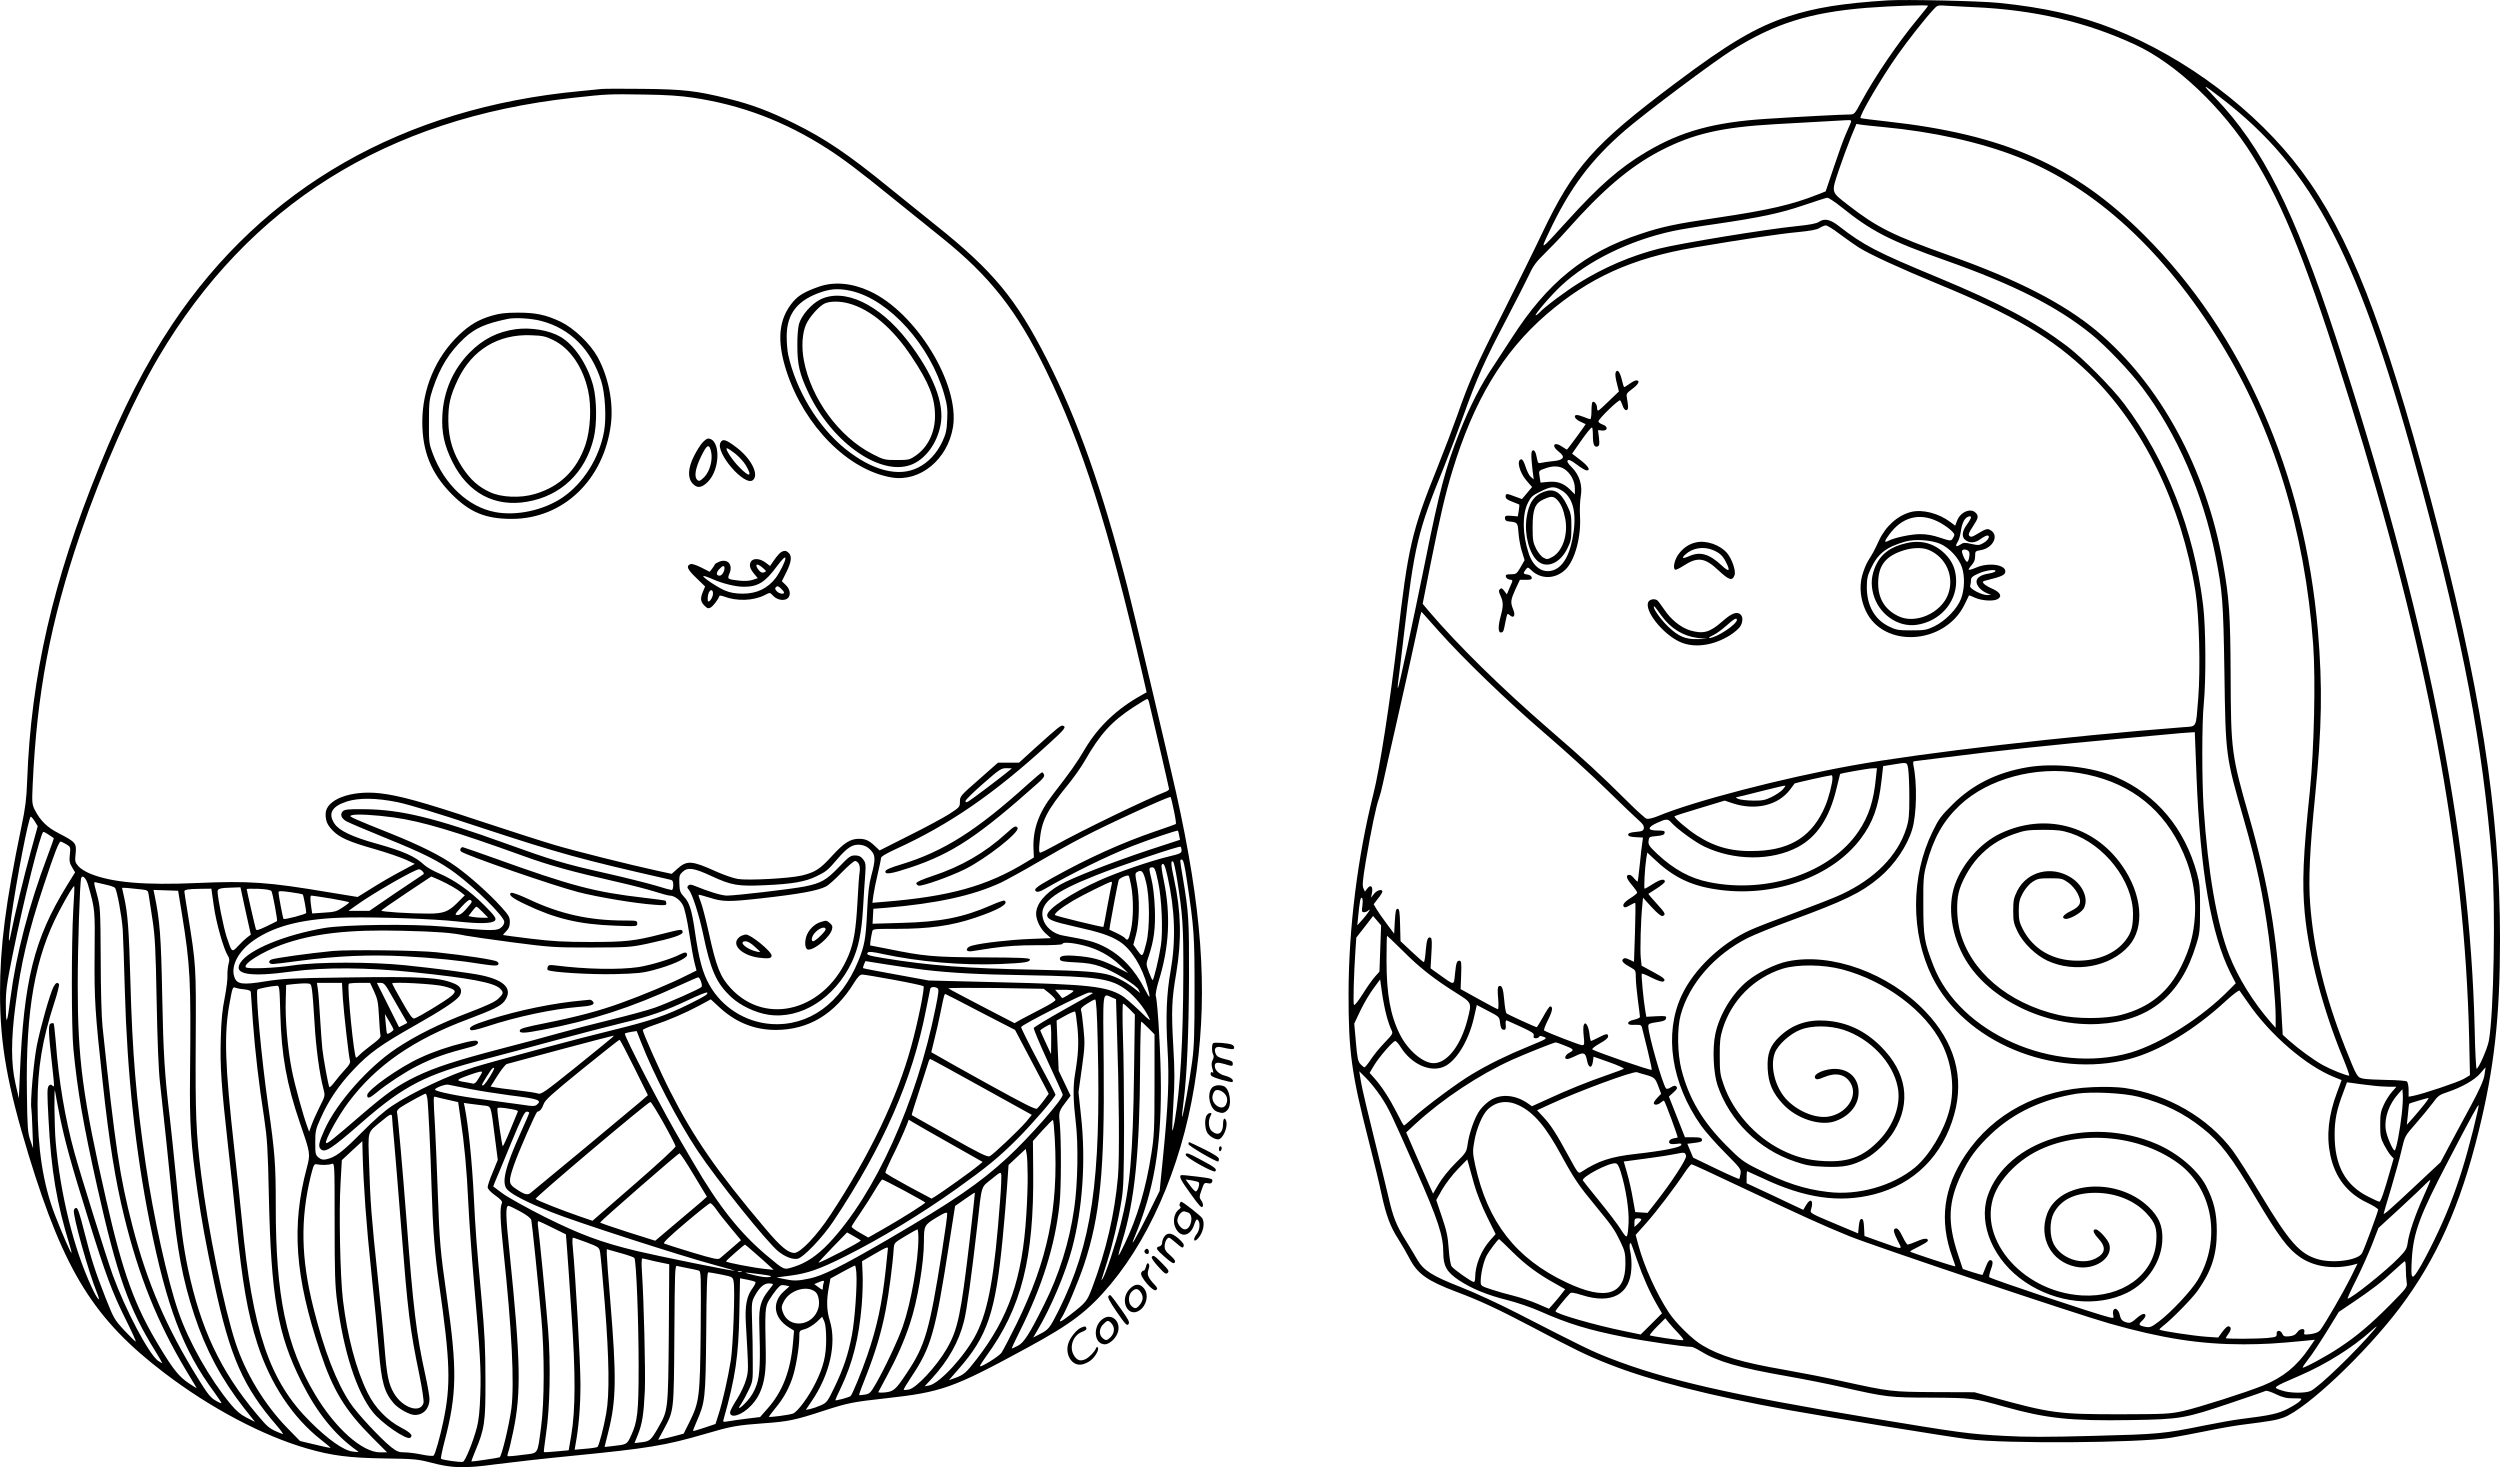 <?xml version="1.0" encoding="UTF-8"?>
<svg xmlns="http://www.w3.org/2000/svg" version="1.0" viewBox="0 0 1805.111 1059.39" preserveAspectRatio="xMidYMid meet">
  <g transform="translate(-57.879,1518.664) scale(0.1,-0.1)" fill="#000000" stroke="none">
    <path d="M14210 15184 c-329 -21 -526 -53 -716 -115 -233 -76 -433 -193 -821 -485 -589 -442 -731 -603 -960 -1083 -53 -113 -182 -372 -284 -576 -196 -386 -242 -492 -329 -740 -29 -82 -94 -253 -145 -380 -182 -451 -210 -571 -285 -1225 -54 -460 -128 -943 -175 -1127 -114 -455 -178 -967 -179 -1438 -1 -418 21 -579 144 -1060 38 -148 81 -326 95 -395 32 -148 63 -232 120 -320 23 -36 59 -98 80 -138 59 -114 129 -163 340 -243 164 -61 297 -123 535 -248 325 -172 408 -212 565 -274 302 -119 720 -226 1301 -332 290 -52 1153 -193 1294 -210 272 -34 1232 -27 1460 10 52 8 169 31 260 49 91 19 206 39 255 45 213 27 251 34 301 52 168 63 592 464 842 795 263 350 435 734 567 1269 113 457 155 830 155 1388 0 932 -142 1837 -499 3173 -345 1293 -591 1917 -936 2379 -323 432 -832 816 -1355 1023 -245 97 -501 155 -830 188 -137 14 -680 26 -800 18z m290 -39 c0 -3 -33 -45 -73 -93 -145 -175 -308 -414 -411 -604 -46 -86 -49 -88 -84 -88 -45 0 -360 -16 -592 -31 -382 -24 -622 -89 -875 -240 -192 -114 -340 -244 -571 -499 -197 -217 -196 -217 -131 -80 151 320 302 522 551 737 145 125 632 490 767 575 311 195 562 274 974 308 179 14 445 23 445 15z m330 -10 c436 -19 807 -105 1164 -270 296 -136 634 -456 851 -805 228 -367 401 -804 699 -1763 565 -1816 830 -3228 863 -4598 l6 -276 -44 -26 c-41 -24 -295 -109 -366 -123 l-33 -6 0 50 c0 27 -6 54 -12 60 -7 5 -71 10 -143 11 -71 1 -148 5 -170 9 -47 9 -47 9 -134 227 -146 370 -227 704 -252 1037 -13 172 -3 388 36 778 49 497 54 787 20 1193 -97 1134 -541 2145 -1255 2857 -503 503 -1012 727 -1859 820 -102 11 -186 22 -188 24 -13 13 152 293 268 457 73 104 202 267 258 327 29 32 32 32 98 27 37 -2 124 -7 193 -10z m1780 -651 c680 -521 1006 -1153 1454 -2819 305 -1137 438 -1839 508 -2690 27 -330 13 -1117 -23 -1305 -11 -57 -74 -200 -88 -200 -4 0 -11 127 -14 283 -33 1424 -351 3006 -1002 4997 -301 918 -531 1376 -870 1729 -102 107 -98 107 35 5z m-2669 -186 c-5 -13 -21 -50 -36 -83 -15 -33 -53 -139 -85 -235 l-59 -175 -58 -23 c-186 -74 -359 -113 -723 -167 -300 -44 -400 -65 -555 -117 -406 -134 -673 -350 -932 -754 -32 -50 -91 -140 -130 -199 -91 -134 -174 -298 -246 -480 -100 -253 -145 -422 -248 -934 -90 -443 -189 -905 -196 -911 -3 -3 -3 13 0 35 4 22 22 177 42 345 76 648 100 749 288 1210 41 102 105 271 142 375 95 266 154 399 309 693 74 142 150 291 169 332 27 59 51 90 110 147 41 40 112 114 157 165 262 296 457 461 677 576 237 123 441 170 829 192 351 20 479 27 516 29 35 1 37 0 29 -21z m229 -28 c367 -34 707 -110 980 -217 554 -218 1051 -673 1460 -1336 384 -622 611 -1360 671 -2184 18 -257 7 -753 -24 -1058 -49 -469 -57 -664 -37 -880 29 -308 132 -699 276 -1047 29 -71 49 -128 45 -128 -22 0 -132 44 -190 76 -67 37 -175 116 -248 181 l-42 38 -11 195 c-28 512 -93 895 -230 1375 -129 449 -133 481 -135 1020 -2 449 -10 562 -56 819 -122 680 -455 1292 -911 1673 -239 199 -573 371 -1058 543 -412 146 -528 204 -738 367 -124 97 -121 85 -67 249 26 76 65 183 87 237 l41 99 36 -6 c20 -3 88 -10 151 -16z m-301 -574 c222 -179 355 -248 761 -391 489 -173 800 -330 1050 -532 104 -84 281 -269 368 -386 249 -331 437 -763 526 -1207 52 -261 58 -327 66 -850 9 -607 8 -598 141 -1063 93 -325 136 -529 179 -842 25 -189 50 -476 50 -580 l0 -80 -35 40 c-126 144 -236 321 -300 484 -89 226 -154 600 -185 1066 -13 202 -13 614 1 750 17 172 15 557 -5 714 -66 538 -267 1049 -569 1451 -87 117 -304 335 -414 418 -236 178 -476 306 -938 498 -437 181 -531 230 -708 368 -64 50 -105 58 -146 30 -16 -11 -68 -21 -159 -30 -219 -22 -838 -123 -996 -163 -202 -52 -392 -133 -576 -247 -92 -57 -252 -176 -284 -213 -11 -11 -23 -21 -28 -21 -15 0 112 148 185 215 193 180 495 327 807 394 52 11 190 34 305 50 327 48 467 78 635 135 85 29 163 54 172 55 10 0 53 -28 97 -63z m-7 -199 c46 -34 106 -77 133 -94 81 -52 301 -153 580 -268 547 -225 822 -388 1084 -640 392 -377 671 -949 772 -1580 27 -168 37 -558 20 -771 -18 -221 -7 -200 -109 -208 -843 -65 -1876 -184 -2387 -276 -505 -91 -1151 -259 -1408 -367 -34 -14 -67 -21 -79 -18 -11 4 -70 57 -131 118 -210 208 -312 302 -572 527 -343 297 -659 607 -867 851 l-47 56 59 297 c70 348 105 496 155 661 155 509 365 859 678 1130 309 267 620 408 1072 485 353 60 624 100 747 111 89 9 136 17 155 30 16 10 36 18 45 18 9 1 54 -27 100 -62z m-2895 -2867 c184 -206 491 -502 768 -740 138 -118 338 -300 445 -405 107 -105 212 -205 233 -223 27 -23 37 -39 35 -55 -3 -19 -11 -23 -58 -27 -40 -4 -55 -9 -55 -20 0 -11 14 -16 54 -18 l53 -3 -5 -36 c-3 -19 -12 -90 -18 -156 -7 -67 -14 -124 -16 -126 -1 -2 -12 8 -24 22 -11 15 -27 27 -34 27 -30 0 -25 -24 14 -70 23 -27 41 -53 41 -58 0 -6 -22 -24 -50 -41 -46 -29 -62 -53 -42 -65 5 -3 23 4 41 15 18 11 35 18 37 16 3 -2 1 -99 -2 -215 l-7 -210 -34 16 c-27 13 -36 13 -46 3 -13 -14 3 -31 62 -63 29 -16 31 -21 31 -70 0 -29 7 -102 15 -163 8 -60 15 -115 15 -121 0 -6 -19 -15 -42 -20 -28 -6 -43 -15 -43 -24 0 -11 11 -15 48 -13 43 1 48 -1 53 -25 3 -15 21 -88 40 -162 18 -74 31 -136 29 -138 -7 -7 -413 133 -429 148 -4 4 19 23 53 42 38 21 61 39 61 51 0 23 -12 22 -70 -8 -27 -14 -51 -25 -54 -25 -2 0 -8 25 -11 55 -8 58 -30 91 -41 60 -4 -9 -4 -45 0 -81 6 -58 5 -64 -12 -64 -16 0 -248 90 -274 106 -4 3 8 37 28 76 33 65 38 98 15 98 -5 0 -28 -34 -50 -75 -23 -41 -44 -75 -46 -75 -10 0 -210 92 -219 100 -5 5 -12 48 -16 95 -7 86 -18 114 -40 100 -8 -5 -9 -31 -4 -86 4 -44 3 -79 -2 -79 -5 0 -67 33 -139 73 l-130 72 4 103 c3 85 1 102 -12 102 -20 0 -24 -14 -33 -99 -8 -81 -2 -81 -112 -2 l-64 46 6 107 c5 75 4 108 -4 113 -21 13 -30 -11 -37 -93 -3 -45 -9 -82 -14 -82 -4 0 -44 34 -88 76 l-80 75 -3 117 c-2 96 -6 117 -18 117 -12 0 -16 -19 -20 -90 l-5 -90 -56 75 c-31 41 -64 89 -74 107 l-18 31 31 40 c18 22 32 45 32 51 0 21 -39 11 -60 -16 l-22 -28 7 36 c9 46 -10 62 -34 30 l-17 -22 -11 24 c-9 19 -5 60 17 193 37 219 77 410 95 454 7 19 21 71 30 115 9 44 54 244 100 445 46 201 102 453 125 560 42 199 50 234 54 228 2 -2 57 -64 123 -138z m5471 -1037 c27 -697 106 -1153 246 -1432 l38 -74 -44 -44 c-194 -200 -496 -392 -718 -457 -553 -159 -1233 142 -1421 628 -66 170 -73 212 -73 436 -1 184 1 214 22 293 51 192 121 316 242 430 203 191 549 285 861 232 333 -55 576 -228 722 -513 86 -168 124 -340 114 -516 -8 -135 -36 -240 -98 -365 -92 -187 -228 -298 -434 -352 -113 -30 -323 -31 -451 -1 -367 84 -640 317 -715 610 -21 82 -25 201 -8 272 17 76 78 186 140 254 76 82 151 132 259 170 77 27 97 30 210 31 106 0 136 -4 199 -24 245 -81 451 -346 451 -583 0 -92 -12 -136 -53 -190 -72 -95 -197 -148 -348 -148 -179 0 -320 82 -396 230 -23 46 -28 67 -28 130 1 64 5 83 30 129 18 32 45 64 69 80 35 23 49 26 127 26 81 0 90 -2 130 -30 26 -18 53 -50 68 -78 34 -67 24 -93 -49 -129 -54 -26 -70 -50 -39 -56 29 -5 110 40 131 72 41 65 0 170 -89 226 -140 89 -316 46 -388 -94 -26 -53 -30 -70 -30 -146 0 -76 4 -93 32 -151 41 -83 130 -169 215 -209 197 -92 454 -45 588 107 117 133 97 372 -50 581 -204 291 -558 383 -879 230 -142 -68 -272 -215 -327 -369 -56 -160 -26 -368 77 -542 171 -288 578 -485 959 -464 366 20 595 205 706 572 26 82 28 104 28 260 1 148 -2 181 -22 255 -89 325 -290 566 -580 694 -173 76 -449 107 -649 72 -218 -38 -390 -124 -534 -266 -86 -85 -102 -107 -147 -200 -157 -321 -158 -730 -3 -1045 233 -472 873 -739 1425 -595 216 57 469 209 698 421 49 45 93 78 97 73 4 -5 31 -43 59 -84 159 -233 417 -456 623 -540 l55 -22 -32 -87 c-63 -167 -79 -315 -49 -456 34 -160 123 -275 265 -342 44 -21 80 -44 80 -50 0 -15 -96 -275 -116 -314 -26 -52 -210 -77 -321 -44 -129 38 -205 124 -407 460 -82 136 -175 282 -207 325 -179 238 -469 405 -779 451 -53 7 -137 10 -229 6 -390 -15 -721 -190 -920 -488 -160 -238 -191 -476 -96 -738 13 -36 23 -66 22 -68 -4 -4 -327 102 -327 107 0 3 28 19 62 35 34 17 64 35 66 41 6 22 -25 22 -78 -2 -30 -13 -60 -23 -66 -24 -6 0 -21 23 -34 50 -29 61 -46 78 -63 61 -8 -8 -3 -27 21 -77 38 -76 53 -75 -125 -12 l-112 40 -3 61 c-2 47 -7 62 -18 62 -11 0 -16 -15 -20 -52 l-5 -52 -150 63 c-198 83 -198 83 -190 109 21 66 -3 88 -35 33 l-21 -35 -117 55 c-64 31 -156 74 -204 96 l-88 41 0 43 c0 24 2 44 4 44 1 0 51 -23 110 -50 306 -145 555 -181 807 -117 290 75 496 280 578 577 75 268 3 522 -208 743 -266 278 -679 428 -996 362 -86 -18 -211 -79 -287 -140 -110 -89 -204 -242 -234 -385 -22 -103 -14 -280 16 -370 87 -255 296 -462 558 -550 82 -28 115 -34 218 -38 136 -5 197 7 296 60 69 37 157 122 202 197 126 208 92 425 -94 611 -115 115 -247 177 -400 187 -132 9 -239 -28 -330 -113 -71 -66 -93 -126 -88 -233 5 -105 35 -175 110 -256 95 -104 265 -161 374 -125 99 33 165 107 172 194 8 102 -53 176 -154 184 -84 7 -187 -39 -156 -70 8 -8 24 -5 61 11 85 36 153 22 191 -42 59 -96 -31 -227 -167 -244 -95 -11 -221 44 -299 129 -80 89 -116 238 -80 333 23 59 109 137 184 166 82 33 211 32 311 0 194 -64 357 -235 392 -414 25 -124 -27 -272 -133 -383 -115 -120 -221 -160 -398 -151 -116 6 -205 29 -310 82 -189 95 -349 276 -416 470 -25 70 -28 95 -28 205 -1 104 3 138 22 200 64 205 227 368 432 432 108 33 295 31 430 -5 310 -82 599 -297 720 -537 73 -145 94 -322 55 -475 -38 -152 -145 -331 -249 -418 -161 -133 -410 -204 -629 -177 -171 20 -312 67 -512 168 -100 50 -120 66 -220 166 -173 174 -272 340 -326 551 -29 115 -32 296 -5 394 61 224 245 435 486 556 47 23 186 80 310 125 389 143 507 200 638 310 109 91 202 228 238 350 32 108 36 333 8 463 -3 15 -1 27 5 27 5 0 115 14 243 30 322 42 801 93 1258 134 212 20 403 37 425 39 22 2 54 4 71 5 l30 2 12 -307z m-2081 40 c4 -27 8 -118 8 -203 0 -132 -3 -165 -22 -225 -62 -196 -226 -363 -468 -476 -46 -22 -197 -81 -337 -133 -139 -51 -284 -107 -322 -125 -210 -95 -408 -284 -495 -472 -129 -276 -76 -632 140 -939 29 -41 106 -129 172 -195 113 -114 119 -121 113 -154 -3 -18 -7 -35 -9 -37 -2 -2 -78 31 -169 75 l-164 79 -21 50 -21 50 55 7 c43 5 53 10 51 23 -3 14 -15 17 -63 17 l-60 0 -58 147 -58 147 33 30 c26 23 30 32 21 42 -9 9 -18 8 -39 -5 -15 -10 -30 -14 -35 -9 -24 24 -129 391 -129 451 0 16 11 21 62 28 49 7 64 13 66 28 4 17 -2 18 -69 15 l-73 -4 -7 40 c-13 73 -31 266 -26 271 3 3 36 -10 74 -30 43 -21 74 -31 82 -26 21 12 6 26 -78 71 l-79 43 -6 54 c-6 54 0 279 11 382 l5 55 63 -69 c44 -47 69 -67 79 -63 25 10 20 20 -45 91 -34 37 -60 68 -58 69 2 2 30 19 62 40 31 20 57 42 57 47 0 24 -31 19 -83 -14 -31 -20 -59 -36 -63 -36 -7 0 1 151 12 221 l7 40 41 -39 c142 -136 268 -199 456 -227 408 -63 835 87 1044 366 88 117 129 231 150 419 l12 105 69 11 c109 18 103 20 112 -33z m-233 -60 c-16 -168 -51 -278 -125 -388 -200 -298 -655 -454 -1079 -368 -136 27 -254 91 -374 203 -58 55 -67 67 -64 94 3 30 5 31 58 36 42 4 56 9 58 23 3 14 -5 17 -52 17 -74 0 -75 22 -3 55 64 30 79 31 103 3 42 -47 173 -143 239 -174 215 -103 487 -104 676 -3 136 73 226 208 276 414 15 61 27 111 28 113 4 5 201 40 233 41 l33 1 -7 -67z m-314 -5 c0 -37 -28 -145 -52 -201 -89 -211 -241 -313 -484 -324 -180 -9 -308 24 -444 112 -72 47 -168 130 -160 138 3 3 85 30 184 59 l178 54 56 -19 c165 -55 331 -16 417 100 16 21 30 40 32 43 3 3 237 56 266 59 4 1 7 -9 7 -21z m-360 -83 c-13 -14 -49 -38 -79 -53 -48 -23 -68 -27 -136 -26 -44 1 -91 6 -105 12 -14 6 -20 11 -15 12 6 0 87 20 180 44 94 24 172 42 174 40 3 -2 -6 -15 -19 -29z m-3034 -836 c-6 -43 -5 -49 12 -49 10 0 24 6 31 13 27 24 -7 -27 -44 -68 l-36 -40 6 60 c11 115 17 145 27 139 6 -4 8 -26 4 -55z m129 -311 l-6 -167 -32 -36 c-18 -20 -58 -76 -89 -126 -32 -51 -59 -85 -63 -78 -7 10 -1 220 11 400 l6 86 61 78 60 78 29 -34 29 -34 -6 -167z m162 -16 c119 -120 222 -201 382 -302 120 -76 117 -70 86 -194 -48 -188 -147 -316 -245 -316 -77 0 -187 94 -244 209 -68 135 -96 291 -96 532 0 99 2 179 4 179 2 0 53 -49 113 -108z m-117 -469 c11 -41 27 -87 35 -102 13 -27 12 -29 -49 -93 -34 -35 -79 -90 -99 -121 -21 -32 -42 -57 -46 -57 -4 0 -17 10 -29 23 -18 19 -23 43 -33 158 l-12 135 45 95 c25 52 67 123 94 159 l48 65 13 -94 c7 -51 22 -127 33 -168z m820 -53 c4 -32 10 -46 23 -48 17 -4 21 5 17 47 -1 13 3 22 8 20 5 -2 52 -24 104 -47 80 -37 95 -47 91 -63 -4 -14 0 -19 15 -19 11 0 22 5 24 11 2 7 12 7 33 -1 29 -11 26 -13 -110 -69 -158 -65 -283 -126 -410 -202 -100 -59 -330 -230 -422 -313 -33 -31 -64 -56 -67 -56 -3 0 -27 42 -52 93 -52 102 -109 190 -162 249 l-34 38 32 54 c39 64 137 176 153 176 7 0 25 -20 40 -45 77 -122 211 -183 310 -141 87 36 179 184 217 350 l22 96 82 -43 c81 -42 81 -42 86 -87z m462 -161 c71 -27 76 -34 39 -53 -32 -17 -42 -46 -16 -46 9 0 33 9 55 20 63 32 76 28 87 -27 10 -59 36 -66 43 -12 l5 36 113 -40 c62 -22 109 -43 105 -47 -4 -4 -57 -24 -118 -45 -137 -47 -298 -112 -437 -177 l-108 -49 -27 19 c-87 62 -191 73 -267 28 -26 -15 -62 -48 -81 -74 -38 -51 -78 -165 -90 -251 -7 -52 -12 -59 -89 -135 -47 -47 -97 -110 -120 -150 l-40 -68 -24 53 c-13 30 -57 129 -97 221 l-73 168 66 61 c197 181 459 355 700 464 98 44 299 124 314 125 4 0 31 -9 60 -21z m6646 -213 c-6 -40 -34 -103 -101 -228 -52 -95 -121 -225 -155 -288 l-61 -115 -187 -175 c-179 -168 -224 -207 -224 -196 0 3 24 85 54 184 29 98 64 223 76 278 23 98 23 98 101 187 44 50 98 116 122 148 38 53 49 61 107 80 104 35 198 88 238 136 20 24 37 43 38 43 0 0 -3 -25 -8 -54z m-7968 -158 c58 -88 76 -127 255 -533 157 -355 195 -471 195 -593 0 -97 25 -140 111 -198 93 -62 205 -108 353 -145 66 -17 171 -52 231 -79 210 -93 352 -136 620 -189 135 -27 437 -71 475 -69 8 1 38 -13 65 -30 123 -76 278 -121 627 -182 126 -22 306 -58 401 -80 320 -72 336 -74 637 -75 299 -2 309 -3 533 -66 304 -85 475 -103 909 -96 363 6 388 10 734 127 128 43 238 81 243 84 5 3 38 -7 73 -24 49 -24 77 -30 127 -30 63 0 64 0 47 -19 -10 -11 -48 -35 -86 -55 -69 -36 -126 -49 -345 -76 -49 -6 -166 -27 -260 -46 -295 -60 -333 -63 -800 -75 -334 -9 -490 -9 -645 0 -256 14 -311 21 -980 132 -1001 166 -1471 274 -1871 430 -125 49 -188 79 -659 321 -136 70 -321 155 -416 192 -202 79 -266 119 -311 196 -17 30 -55 92 -83 138 -68 108 -93 171 -125 312 -15 63 -62 259 -106 435 -44 176 -86 355 -93 398 l-13 79 49 -49 c27 -26 76 -87 108 -135z m1915 157 c61 -18 66 -23 90 -88 l18 -48 -26 -27 c-15 -16 -27 -33 -27 -40 0 -17 30 -15 52 5 10 9 20 14 22 12 10 -12 103 -264 98 -266 -4 -1 -19 -4 -34 -7 -29 -7 -38 -31 -15 -39 6 -2 27 -2 46 1 26 4 33 2 29 -9 -6 -17 -130 -42 -328 -64 -184 -21 -271 -50 -395 -131 -20 -13 -24 -7 -90 114 -90 166 -129 226 -183 284 l-45 48 89 41 c207 96 605 243 632 234 7 -3 37 -12 67 -20z m5230 -75 c44 -6 104 -10 134 -10 l53 0 -32 -37 c-18 -20 -45 -62 -59 -93 -22 -46 -26 -69 -26 -145 0 -79 3 -97 28 -145 16 -30 38 -65 49 -77 l20 -21 -27 -94 c-42 -149 -66 -218 -76 -218 -5 0 -41 16 -80 36 -167 83 -244 227 -243 449 0 106 15 180 62 303 l27 74 45 -6 c25 -4 81 -11 125 -16z m226 -204 c-14 -125 -41 -266 -52 -266 -13 0 -58 103 -64 151 -12 85 24 186 94 262 l26 29 3 -38 c2 -21 -1 -83 -7 -138z m-1900 121 c184 -48 323 -116 461 -226 128 -101 207 -205 383 -501 168 -283 234 -371 322 -431 101 -70 246 -90 386 -54 l28 8 -51 -104 c-52 -104 -185 -334 -218 -376 -12 -15 -33 -24 -69 -29 -49 -6 -51 -5 -46 15 8 30 -32 28 -52 -3 -12 -17 -27 -25 -57 -28 -35 -3 -42 0 -51 20 -13 28 -43 25 -40 -4 2 -19 -5 -22 -65 -28 -82 -7 -302 -8 -302 -1 0 3 10 19 21 34 21 29 19 51 -5 51 -7 0 -25 -18 -42 -41 l-29 -40 -89 6 c-85 6 -326 42 -335 51 -2 2 9 14 25 26 62 47 208 196 249 253 101 142 140 260 140 430 0 135 -21 220 -78 330 -61 115 -204 236 -357 302 -488 209 -1084 26 -1220 -376 -69 -207 44 -468 271 -621 225 -153 520 -184 736 -78 151 74 254 233 255 393 1 95 -27 157 -100 228 -227 216 -643 187 -732 -50 -64 -173 29 -347 207 -383 135 -28 270 62 242 162 -9 34 -77 108 -98 108 -26 0 -19 -25 18 -65 59 -64 53 -108 -19 -145 -101 -51 -247 -1 -302 103 -31 59 -31 165 -1 223 52 99 154 148 303 148 147 -1 283 -56 370 -151 61 -66 74 -105 68 -199 -16 -241 -245 -408 -537 -391 -444 26 -778 437 -618 760 42 85 124 174 217 237 302 204 787 185 1097 -43 251 -185 312 -550 142 -840 -46 -78 -194 -236 -282 -302 -53 -40 -64 -45 -96 -39 -50 9 -55 17 -26 44 14 13 25 29 25 37 0 23 -29 14 -68 -22 -29 -26 -44 -33 -63 -28 -35 8 -47 21 -54 53 -8 38 -33 59 -45 39 -5 -7 -6 -24 -3 -38 5 -22 4 -23 -27 -16 -85 19 -854 276 -868 290 -3 3 2 28 12 56 13 35 15 54 8 61 -16 16 -29 2 -48 -50 -10 -26 -19 -49 -20 -50 -1 -2 -34 6 -73 19 l-70 23 -35 105 c-77 233 -71 379 25 580 55 116 111 192 216 291 162 153 369 250 618 290 108 16 338 5 446 -23z m2062 -55 c-21 -27 -58 -70 -82 -98 l-44 -49 8 75 c3 41 8 76 10 78 3 3 126 40 138 41 5 1 -9 -21 -30 -47z m-6538 -6 c110 -53 194 -152 310 -366 86 -159 127 -219 240 -355 124 -151 140 -173 183 -262 34 -71 37 -86 37 -163 0 -224 -140 -268 -424 -134 -367 173 -571 435 -661 849 -18 87 -19 99 -5 176 15 88 59 191 97 226 62 58 140 68 223 29z m6891 -179 c-56 -222 -104 -376 -172 -549 -55 -142 -167 -372 -228 -468 -44 -70 -51 -56 -43 84 12 196 56 314 266 716 168 322 212 402 217 397 2 -2 -16 -83 -40 -180z m-5683 -187 c5 -21 -104 -189 -217 -333 l-61 -78 -44 3 -45 3 -18 100 c-9 55 -28 137 -41 182 l-24 83 31 4 c17 3 87 12 156 21 69 9 152 22 185 29 68 14 71 14 78 -14z m-1530 -205 c19 -66 56 -159 93 -234 l62 -125 -40 -45 c-66 -75 -108 -181 -108 -271 0 -17 -4 -30 -9 -30 -17 0 -147 92 -161 113 -8 13 -17 67 -21 128 -6 87 -15 130 -49 229 l-41 122 43 76 c24 41 74 107 112 146 l69 71 10 -35 c5 -19 23 -84 40 -145z m1058 90 c37 -118 61 -274 57 -365 -2 -47 -7 -91 -12 -98 -5 -9 -19 6 -44 47 -21 34 -89 124 -152 201 -63 77 -117 146 -122 153 -13 24 190 131 236 124 13 -1 24 -19 37 -62z m863 -107 c466 -220 592 -277 790 -358 184 -74 1643 -564 1878 -630 381 -108 654 -150 967 -150 150 1 231 5 445 26 l69 7 -42 -61 c-88 -130 -188 -211 -331 -269 -126 -51 -469 -160 -580 -185 -98 -21 -129 -22 -450 -23 -452 0 -500 6 -935 126 l-120 33 -285 1 c-314 2 -319 2 -675 80 -110 25 -292 60 -405 80 -316 55 -466 99 -598 177 -70 40 -195 163 -245 240 -88 135 -175 326 -218 483 l-20 75 75 84 c76 85 211 263 281 369 21 31 42 57 48 57 6 0 164 -73 351 -162z m4932 -74 c-59 -131 -104 -263 -113 -333 -5 -39 -15 -56 -62 -104 -90 -94 -344 -297 -371 -297 -4 0 23 60 60 133 37 73 88 188 115 255 l47 122 157 144 c86 79 169 158 185 175 16 17 31 29 33 27 2 -1 -21 -56 -51 -122z m-5646 -162 c0 -5 -11 -19 -25 -32 l-25 -23 0 31 c0 27 4 32 25 32 14 0 25 -4 25 -8z m-930 -235 c95 -94 186 -161 313 -231 l67 -38 -20 -26 c-11 -15 -37 -47 -58 -71 l-39 -44 -84 36 c-46 20 -122 45 -169 57 -47 11 -120 32 -162 46 -76 25 -78 26 -78 58 0 53 19 137 40 181 16 33 85 125 93 125 2 0 45 -42 97 -93z m899 -58 c43 -124 90 -230 145 -325 l35 -60 -77 -77 -77 -76 -116 24 c-216 44 -499 126 -499 144 0 6 70 93 104 128 9 10 28 7 89 -12 212 -67 346 5 355 192 3 40 -1 94 -7 119 -10 39 -7 74 5 62 2 -2 21 -56 43 -119z m5551 -66 c0 -32 3 -74 6 -94 6 -35 3 -39 -122 -166 -140 -140 -236 -222 -363 -306 -82 -56 -259 -152 -266 -145 -2 2 16 29 40 60 25 30 84 120 133 199 l88 143 105 71 c135 91 208 147 294 228 39 36 73 66 78 67 4 0 7 -26 7 -57z m-5251 -465 c36 -39 41 -48 26 -48 -34 0 -228 30 -234 35 -2 3 21 32 53 64 l59 59 25 -31 c14 -18 46 -53 71 -79z m5025 30 c-137 -162 -405 -420 -462 -445 -39 -17 -151 -16 -205 3 -72 24 -78 19 131 110 188 82 375 199 507 317 46 42 56 47 29 15z M12244 12496 c-4 -9 0 -43 9 -76 l15 -60 -70 -67 c-38 -38 -73 -69 -79 -71 -5 -2 -9 7 -9 21 0 25 -22 52 -33 40 -4 -3 -7 -33 -7 -65 0 -32 -4 -58 -9 -58 -5 0 -25 7 -44 15 -20 8 -43 15 -52 15 -29 0 -15 -30 23 -47 20 -10 38 -18 40 -19 2 -1 -116 -163 -134 -183 -1 -2 -16 6 -32 18 -62 44 -87 11 -27 -35 49 -37 35 -60 -42 -67 -32 -3 -70 -9 -84 -12 -24 -6 -26 -4 -35 42 -6 32 -14 48 -24 48 -17 0 -18 -31 -6 -140 l9 -70 -22 19 c-12 11 -28 43 -37 73 -9 29 -21 53 -29 53 -39 0 -17 -93 37 -155 l39 -45 -36 -43 -37 -44 -49 18 c-62 24 -69 24 -69 0 0 -14 13 -24 48 -37 26 -10 49 -19 50 -20 2 -2 1 -21 -3 -44 l-7 -42 -47 4 c-40 3 -46 1 -46 -17 0 -14 8 -21 25 -23 67 -7 67 -6 73 -84 3 -40 14 -101 25 -134 l19 -62 -29 -51 c-28 -48 -32 -51 -70 -51 -32 0 -39 -3 -36 -17 2 -10 13 -19 26 -21 27 -4 27 0 1 -59 l-20 -48 -19 25 c-15 20 -21 22 -31 13 -10 -10 -9 -20 4 -48 21 -44 21 -74 2 -145 -20 -73 -20 -120 0 -120 18 0 20 4 35 83 12 57 12 58 31 41 29 -26 42 -1 23 44 -20 49 -18 67 17 144 l32 68 44 0 c37 0 44 3 41 18 -2 10 -14 18 -31 20 -31 4 -32 9 -12 36 15 19 16 19 42 -6 70 -67 175 -63 247 8 67 67 112 236 103 383 -3 47 0 110 5 141 15 79 -8 156 -63 211 -29 29 -38 44 -30 52 7 7 27 -2 65 -31 30 -23 62 -42 71 -42 31 0 13 30 -45 75 l-60 46 50 72 c57 82 86 117 94 117 3 0 6 -26 6 -57 0 -65 10 -89 34 -80 13 5 15 16 10 62 l-7 56 29 -3 c42 -4 46 29 5 43 -17 6 -31 16 -31 23 0 17 148 161 157 152 4 -4 12 -21 18 -39 12 -39 40 -44 39 -7 0 14 -4 41 -8 60 -6 33 -4 37 39 69 46 34 58 61 28 61 -9 0 -31 -12 -50 -26 -19 -14 -36 -24 -38 -22 -2 1 -10 27 -17 57 -14 56 -33 76 -44 47z m-370 -696 c44 -28 76 -87 76 -139 l0 -44 -36 36 c-46 45 -92 61 -159 54 l-53 -5 -6 40 c-8 47 -9 46 41 63 54 20 103 18 137 -5z m-25 -151 c81 -45 113 -148 92 -302 -21 -156 -72 -253 -148 -278 -75 -24 -143 22 -176 121 -46 136 -48 282 -6 366 21 42 33 54 89 81 76 38 100 40 149 12z M11727 11636 c-74 -27 -111 -83 -126 -191 -17 -118 20 -258 81 -310 66 -56 162 -15 214 92 26 51 29 69 29 153 0 87 -3 101 -33 162 -46 93 -93 120 -165 94z m92 -55 c31 -31 49 -73 62 -142 21 -114 -21 -235 -94 -274 -34 -18 -39 -19 -64 -5 -16 8 -39 38 -53 65 -22 44 -25 63 -25 155 0 130 17 173 79 201 52 24 71 24 95 0z M14377 11490 c-96 -25 -184 -103 -232 -208 -31 -67 -40 -85 -77 -144 -16 -25 -35 -75 -45 -112 -20 -81 -10 -171 28 -251 128 -271 568 -244 711 43 18 37 33 68 34 70 1 1 21 -7 45 -18 48 -21 129 -26 160 -10 36 20 23 48 -33 74 -29 12 -59 30 -66 39 -12 14 -8 17 30 26 98 24 123 36 126 58 7 52 -118 71 -209 32 -27 -12 -52 -19 -55 -16 -3 2 6 17 20 32 18 20 26 39 26 65 0 36 2 38 39 44 88 14 135 103 76 142 -26 17 -32 16 -112 -32 -25 -15 -35 -16 -44 -7 -10 10 -4 24 24 67 41 62 44 77 21 100 -37 38 -112 5 -135 -59 l-13 -34 -33 25 c-84 64 -202 95 -286 74z m188 -66 c57 -27 125 -80 125 -98 0 -7 -6 -20 -13 -30 -12 -16 -17 -16 -89 8 -53 18 -98 26 -145 26 -67 0 -187 -26 -231 -49 -30 -16 -28 -2 7 45 90 125 214 160 346 98z m245 26 c0 -6 -13 -29 -30 -52 -36 -49 -39 -91 -8 -112 32 -23 69 -20 108 9 19 14 40 25 48 25 24 0 8 -33 -26 -53 -30 -18 -39 -19 -88 -8 -48 11 -58 11 -80 -4 -32 -21 -40 -14 -21 17 9 12 19 46 23 73 10 73 32 111 67 114 4 1 7 -4 7 -9z m-222 -190 c65 -28 134 -102 156 -167 23 -66 20 -160 -5 -228 -27 -73 -112 -161 -194 -201 -55 -26 -69 -29 -165 -29 -95 0 -111 3 -162 28 -104 51 -160 151 -160 284 0 59 5 84 30 136 49 106 111 154 247 193 70 20 187 12 253 -16z m210 -63 c5 -24 -6 -67 -16 -67 -12 0 -43 70 -36 81 10 16 48 6 52 -14z m188 -136 c-4 -5 -25 -12 -49 -16 -56 -9 -87 -30 -87 -58 0 -29 32 -65 74 -83 l31 -13 -28 -1 c-41 0 -130 47 -123 66 3 9 6 27 6 40 0 20 10 30 53 49 50 24 134 35 123 16z M14344 11265 c-113 -25 -184 -78 -223 -165 -30 -70 -35 -128 -17 -200 37 -145 177 -245 314 -225 164 24 285 157 285 313 0 82 -25 144 -80 199 -76 76 -171 103 -279 78z m161 -49 c125 -53 186 -190 141 -318 -50 -139 -240 -222 -363 -159 -96 48 -143 126 -143 236 0 121 47 188 161 230 74 28 154 32 204 11z M12823 11270 c-50 -11 -95 -43 -126 -87 -29 -40 -41 -103 -22 -110 6 -2 34 12 63 31 98 63 151 56 245 -32 80 -75 104 -83 120 -38 11 29 -18 116 -53 158 -50 60 -152 96 -227 78z m124 -55 c48 -20 71 -41 94 -87 34 -66 23 -75 -30 -25 -91 85 -157 104 -238 67 -45 -20 -56 -14 -25 13 52 48 131 60 199 32z M12481 10841 c-33 -60 101 -231 227 -289 102 -47 243 -28 364 49 27 17 57 43 68 57 22 28 26 72 8 90 -26 26 -64 13 -133 -48 -91 -80 -137 -93 -233 -65 -66 20 -138 77 -187 151 -22 32 -44 62 -50 66 -19 14 -54 8 -64 -11z m93 -98 c67 -94 158 -150 265 -163 l66 -7 -70 -1 c-86 -2 -134 18 -206 85 -50 46 -109 126 -109 147 0 12 6 6 54 -61z m546 -32 c0 -33 -150 -131 -199 -131 -9 0 3 9 25 19 23 10 67 42 98 70 54 49 76 61 76 42z M4920 14544 c-19 -2 -87 -9 -150 -15 -1278 -119 -2288 -696 -2948 -1685 -192 -288 -355 -605 -527 -1029 -334 -821 -493 -1513 -520 -2265 -5 -132 -13 -198 -41 -330 -116 -560 -155 -868 -155 -1205 0 -369 52 -661 207 -1170 258 -842 472 -1185 980 -1572 332 -253 710 -453 1029 -545 179 -52 306 -68 560 -72 213 -3 238 -5 335 -30 155 -41 240 -43 470 -12 107 14 355 42 551 61 549 54 671 74 959 158 186 55 231 63 424 77 174 12 228 23 431 90 176 57 212 64 448 90 406 45 486 73 1019 363 323 175 444 267 607 462 313 376 540 938 620 1541 80 597 37 1175 -149 2011 -64 285 -303 1296 -351 1483 -183 708 -357 1202 -580 1640 -224 440 -388 639 -804 971 -121 97 -274 220 -340 274 -293 239 -460 351 -680 460 -183 90 -307 137 -485 181 -223 55 -317 66 -610 69 -146 2 -281 1 -300 -1z m665 -63 c350 -53 659 -170 968 -368 110 -70 242 -170 467 -353 113 -91 275 -222 360 -290 347 -279 541 -525 750 -955 262 -537 454 -1139 694 -2179 l34 -148 -30 -17 c-183 -100 -321 -232 -417 -395 -59 -100 -98 -155 -230 -326 -102 -131 -145 -252 -140 -390 l3 -65 -55 -33 c-282 -173 -554 -249 -1028 -287 l-83 -7 7 53 c4 30 18 99 31 154 13 55 24 107 24 116 0 11 36 32 107 65 386 176 707 397 1102 758 116 105 130 123 107 132 -17 6 -27 -2 -206 -163 l-113 -103 -76 0 -76 0 -137 -121 c-134 -117 -138 -122 -138 -160 0 -39 -2 -41 -77 -90 -43 -27 -174 -98 -291 -156 l-212 -107 -33 31 c-44 42 -69 53 -117 53 -62 0 -107 -29 -194 -124 -85 -94 -122 -118 -218 -141 -87 -21 -388 -37 -461 -25 -32 5 -101 29 -155 53 -179 81 -213 83 -283 20 l-40 -36 -102 22 c-210 46 -597 143 -745 187 -85 25 -330 104 -545 175 -412 137 -576 182 -717 198 -209 23 -390 -46 -390 -150 0 -52 13 -81 54 -122 48 -49 119 -80 303 -132 87 -25 187 -60 223 -76 l64 -30 -103 -55 c-57 -30 -150 -84 -207 -120 l-103 -64 -208 34 c-440 74 -574 83 -948 67 -381 -17 -615 3 -772 66 -37 15 -74 38 -89 56 -24 28 -25 36 -19 92 7 73 1 81 -120 144 -86 43 -134 91 -175 170 -20 41 -21 52 -15 185 30 656 127 1169 341 1799 162 474 380 967 569 1287 650 1099 1646 1722 2988 1870 252 28 264 28 517 24 158 -2 264 -9 355 -23z m3290 -4363 c46 -193 145 -622 145 -629 0 -5 -10 -13 -22 -18 -138 -53 -623 -288 -795 -385 -56 -31 -106 -56 -113 -56 -9 0 -11 19 -5 77 14 155 47 220 217 429 36 45 85 115 108 155 112 196 195 287 355 391 49 32 93 58 97 58 4 0 10 -10 13 -22z m-1020 -504 c-52 -43 -263 -202 -284 -214 -17 -8 -21 -8 -21 3 0 8 57 64 127 125 118 104 131 112 168 112 l40 -1 -30 -25z m1200 -281 c11 -51 17 -94 14 -96 -2 -2 -66 -25 -143 -51 -246 -84 -492 -195 -748 -338 -117 -65 -140 -84 -117 -98 9 -6 27 -1 54 14 201 116 451 239 640 314 115 45 325 116 329 111 2 -2 6 -18 9 -35 l6 -31 -232 -76 c-258 -86 -549 -199 -635 -249 -109 -62 -172 -139 -172 -210 1 -47 31 -108 72 -144 l35 -31 -151 -6 c-147 -6 -343 -28 -418 -48 -47 -12 -53 -46 -7 -41 4 1 71 11 150 23 107 15 191 21 327 21 106 -1 182 3 182 9 0 15 72 10 154 -11 102 -26 187 -72 261 -142 l60 -57 -96 48 c-103 51 -168 68 -295 77 -81 5 -111 -3 -101 -29 4 -11 31 -15 114 -19 81 -4 126 -11 181 -31 90 -31 257 -133 272 -166 l11 -24 -33 26 c-53 44 -129 86 -182 102 -82 25 -197 33 -536 40 -512 10 -763 29 -1097 83 -116 19 -134 25 -117 42 7 7 42 3 104 -11 264 -57 578 -84 850 -73 178 8 215 13 215 33 0 11 -69 14 -340 15 -360 2 -423 8 -688 62 -66 13 -122 24 -124 24 -4 0 2 47 13 98 4 22 6 22 172 22 239 0 399 22 571 80 172 58 248 102 212 124 -4 3 -48 -12 -97 -34 -199 -87 -364 -120 -647 -127 l-208 -6 3 54 3 54 90 7 c367 31 625 87 829 181 39 19 155 82 256 141 102 60 250 143 330 184 186 98 633 302 641 294 3 -4 14 -49 24 -99z m-5607 62 c81 -17 291 -80 591 -180 583 -192 736 -234 1379 -380 18 -4 22 -12 22 -40 0 -19 -5 -35 -11 -35 -6 0 -61 15 -122 34 -62 18 -225 59 -363 90 -293 66 -386 94 -704 209 -528 191 -768 249 -1037 251 -110 1 -135 -2 -149 -15 -21 -22 -12 -50 25 -72 15 -9 142 -63 282 -120 280 -113 388 -168 506 -255 148 -110 353 -314 353 -351 0 -11 -7 -27 -16 -35 -32 -33 -60 -33 -419 0 -232 21 -719 15 -865 -10 -287 -50 -544 -156 -605 -250 -56 -85 65 -106 370 -64 238 32 546 30 887 -6 405 -42 570 -74 616 -116 29 -28 28 -37 -12 -75 -24 -23 -84 -50 -212 -99 -212 -81 -380 -164 -524 -260 -202 -134 -432 -394 -518 -587 -38 -84 -46 -117 -31 -135 30 -37 73 -10 302 190 304 265 461 346 892 456 88 23 306 81 485 130 179 48 404 107 500 130 199 47 312 87 487 170 68 32 125 55 128 50 7 -12 -10 -23 -130 -83 -165 -82 -282 -122 -548 -187 -228 -55 -870 -227 -1002 -268 -183 -57 -443 -179 -595 -280 -56 -37 -132 -104 -225 -198 -135 -136 -185 -174 -251 -188 -23 -5 -37 -2 -55 13 -22 18 -24 26 -24 108 0 80 3 96 37 171 57 131 135 246 241 357 111 118 197 179 437 315 200 113 304 182 326 215 24 36 12 69 -33 88 -110 47 -224 54 -788 46 -391 -5 -455 -8 -579 -28 -166 -27 -207 -22 -225 31 -28 81 30 190 144 268 155 106 367 157 680 162 217 4 618 -10 780 -28 172 -19 263 -16 279 8 9 15 -3 32 -79 109 -102 102 -215 182 -325 229 -41 17 -88 44 -105 59 -68 64 -150 101 -350 157 -170 47 -267 93 -300 142 -50 74 -22 126 89 162 88 27 210 26 364 -5z m-23 -111 c199 -28 441 -100 933 -278 188 -68 350 -113 672 -186 102 -23 226 -55 276 -71 50 -16 99 -29 108 -29 34 0 76 -31 96 -70 12 -24 30 -102 45 -201 14 -89 31 -186 39 -216 l14 -54 -77 -38 c-102 -52 -314 -141 -465 -195 -159 -58 -318 -100 -546 -146 -146 -29 -186 -40 -188 -53 -5 -23 30 -22 165 4 352 67 639 160 987 320 70 32 132 59 136 59 13 0 34 -60 24 -70 -15 -15 -243 -116 -339 -150 -49 -17 -191 -56 -315 -86 -124 -30 -297 -75 -385 -100 -88 -25 -272 -75 -410 -110 -324 -85 -475 -134 -610 -199 -136 -66 -209 -117 -400 -281 -204 -176 -244 -208 -252 -200 -13 12 90 199 162 294 199 266 471 454 870 602 172 65 227 92 254 125 67 87 9 153 -166 190 -88 18 -316 48 -548 72 -245 25 -636 25 -810 -1 -131 -20 -327 -27 -341 -14 -23 24 120 113 261 164 226 81 481 110 870 100 250 -6 358 -14 455 -35 25 -5 176 -27 335 -48 277 -36 303 -38 570 -38 266 1 286 2 405 27 186 40 262 65 258 86 -5 21 -7 21 -153 -16 -194 -50 -260 -57 -515 -57 -187 0 -275 5 -430 24 -107 13 -196 25 -198 26 -2 2 8 14 22 28 19 19 26 36 26 66 0 36 -8 49 -61 108 -87 97 -227 221 -327 293 -111 79 -255 151 -479 241 -98 39 -205 82 -237 97 -54 24 -57 27 -35 33 31 9 166 2 304 -17z m-2595 -28 l21 -35 -50 -183 c-50 -182 -118 -464 -142 -588 -22 -111 -21 -48 0 108 39 277 127 732 142 732 4 0 17 -15 29 -34z m103 -98 c18 -12 33 -22 34 -23 2 -1 -19 -60 -46 -132 -133 -352 -226 -708 -266 -1018 -25 -195 -33 -211 -34 -65 -1 113 4 149 49 373 81 400 203 887 222 887 6 0 24 -10 41 -22z m124 -67 c31 -19 32 -21 26 -75 -5 -45 -2 -61 16 -91 l22 -37 -60 -97 c-237 -386 -311 -682 -339 -1366 l-7 -170 -25 110 c-32 140 -32 316 0 560 39 305 94 539 205 870 77 233 109 315 122 315 4 0 22 -9 40 -19z m5806 -40 c38 -37 39 -69 7 -187 -16 -57 -24 -127 -30 -254 -9 -198 -19 -253 -63 -360 -126 -308 -358 -476 -631 -457 -185 13 -355 121 -445 282 -49 86 -76 186 -106 395 -21 145 -39 202 -77 241 -28 30 -32 42 -34 96 -2 54 1 64 23 84 37 36 82 29 209 -30 144 -67 192 -75 384 -66 194 8 294 25 373 64 71 34 84 45 152 125 72 84 110 108 164 103 31 -4 52 -13 74 -36z m2247 -5 c0 -20 -10 -24 -97 -45 -132 -32 -358 -110 -491 -169 -203 -91 -382 -209 -382 -253 0 -31 39 -47 201 -83 183 -41 255 -65 322 -108 85 -54 164 -183 201 -325 24 -90 20 -95 -17 -23 -74 146 -174 252 -300 314 -70 34 -109 45 -295 78 -68 12 -127 62 -142 120 -30 110 65 189 381 314 172 69 601 214 612 207 4 -2 7 -14 7 -27z m39 -218 c52 -347 55 -396 55 -793 0 -304 -3 -406 -17 -510 -18 -140 -67 -408 -73 -402 -2 2 3 52 11 113 24 187 37 483 39 899 1 411 -2 462 -45 716 -23 138 -22 129 -6 129 10 0 20 -43 36 -152z m-70 2 c39 -246 45 -328 44 -670 -2 -501 -22 -835 -63 -1073 -7 -37 -14 -66 -16 -64 -3 2 1 90 7 196 10 153 10 238 -1 421 -14 248 -11 330 21 515 41 245 36 451 -16 689 -23 102 -24 139 -4 119 4 -4 17 -64 28 -133z m-70 28 c54 -242 61 -461 22 -683 -30 -167 -36 -334 -22 -565 13 -212 5 -400 -33 -781 l-24 -241 -85 -172 c-88 -175 -136 -256 -96 -161 137 330 191 636 190 1079 0 219 -22 610 -37 662 -3 12 6 57 19 101 79 249 91 483 37 741 -11 52 -17 98 -14 103 13 22 24 2 43 -83z m-68 -39 c26 -118 36 -355 20 -459 -14 -93 -52 -250 -60 -250 -3 0 -15 26 -27 58 -21 56 -21 58 -2 112 39 116 51 207 45 350 -3 81 -13 166 -25 212 -17 70 -18 77 -3 81 26 6 31 -5 52 -104z m-5310 75 c11 -13 11 -17 -1 -24 -8 -5 -98 -65 -200 -134 l-184 -126 -76 0 -75 0 55 39 c120 87 424 261 454 261 8 0 20 -7 27 -16z m5222 -74 c28 -108 29 -337 3 -440 -27 -106 -27 -107 -63 -58 l-31 43 20 75 c24 92 27 261 5 368 -13 66 -13 74 2 82 33 20 45 6 64 -70z m-107 -27 c18 -93 17 -240 -2 -324 -16 -70 -23 -79 -42 -56 -6 7 -34 24 -62 37 l-51 24 6 40 c10 61 55 299 61 317 4 15 63 41 73 32 2 -1 10 -33 17 -70z m-7531 3 c50 -175 50 -176 47 -491 -3 -341 3 -426 59 -940 46 -425 91 -704 154 -960 105 -431 241 -768 446 -1111 40 -66 74 -123 77 -128 3 -5 -23 10 -56 33 -70 47 -112 99 -207 256 -184 302 -268 534 -390 1070 -170 746 -205 1012 -205 1549 0 273 15 743 25 773 9 26 36 -1 50 -51z m2630 -11 c23 -13 52 -32 65 -43 l25 -20 -55 -55 c-63 -63 -100 -77 -206 -77 -135 0 -345 13 -342 22 2 4 84 62 182 127 l179 119 56 -24 c31 -14 74 -36 96 -49z m-2498 13 c29 -6 57 -16 62 -22 15 -18 49 -203 56 -301 3 -49 10 -246 15 -436 17 -608 77 -1165 180 -1679 123 -613 240 -921 466 -1226 30 -42 54 -77 52 -79 -2 -2 -23 7 -46 21 -33 19 -58 51 -120 152 -233 375 -370 694 -477 1107 -92 357 -124 568 -216 1440 -7 61 -13 279 -13 485 -2 367 -3 377 -27 468 -25 92 -25 93 -5 87 12 -3 45 -11 73 -17z m7259 5 c-3 -10 -17 -83 -32 -163 -14 -80 -27 -146 -28 -146 -4 -5 -342 78 -349 85 -10 10 44 53 129 104 64 38 263 137 277 137 5 0 6 -8 3 -17z m-7498 -183 c-14 -243 -14 -862 1 -1010 30 -304 69 -532 172 -994 143 -638 227 -877 421 -1188 26 -43 48 -80 48 -83 0 -3 -14 5 -31 17 -67 50 -235 368 -326 618 -45 124 -231 719 -277 885 -68 248 -113 516 -135 804 -6 68 -12 126 -15 128 -3 3 -12 3 -21 -1 -19 -7 -17 -63 11 -309 17 -158 17 -152 0 -138 -10 9 -16 8 -26 -4 -11 -13 -11 -58 -1 -238 19 -376 59 -607 155 -919 8 -27 13 -48 11 -48 -7 0 -66 136 -121 278 -84 218 -124 476 -124 798 0 258 34 463 120 728 23 69 38 131 35 136 -11 17 -24 11 -40 -19 -25 -48 -93 -288 -120 -422 -23 -116 -49 -411 -40 -456 2 -10 6 -79 8 -153 l5 -135 -21 60 c-18 54 -21 89 -24 345 -9 596 59 976 232 1306 57 109 105 188 110 182 2 -1 -1 -77 -7 -168z m498 144 c39 -5 42 -7 47 -42 3 -20 15 -100 27 -177 18 -118 23 -209 30 -590 5 -279 14 -501 24 -585 28 -251 65 -604 86 -820 38 -390 77 -600 161 -856 84 -255 196 -465 362 -677 l77 -97 -60 30 c-43 22 -75 49 -116 98 -150 181 -303 451 -377 667 -80 231 -180 686 -236 1065 -69 468 -97 804 -111 1330 -10 366 -19 481 -45 598 -8 35 -15 65 -15 67 0 4 61 -1 146 -11z m746 -155 l38 -171 -28 -21 c-15 -12 -44 -39 -65 -62 -44 -47 -44 -47 -82 67 -23 71 -65 282 -65 328 0 21 21 26 110 28 l55 2 37 -171z m-229 34 c17 -122 71 -311 102 -359 11 -17 12 -30 4 -57 -5 -20 -9 -58 -8 -84 2 -26 -8 -100 -20 -163 -17 -82 -25 -165 -28 -292 -6 -201 4 -343 52 -773 19 -165 46 -417 60 -560 43 -427 81 -650 152 -870 93 -290 256 -535 461 -695 39 -30 69 -56 68 -58 -2 -1 -52 9 -112 24 l-109 26 -90 92 c-165 169 -302 394 -375 616 -83 251 -201 828 -249 1220 -37 295 -42 433 -39 958 3 547 3 548 -57 920 -14 84 -25 157 -25 162 0 13 27 18 115 19 l80 1 18 -127z m416 109 c9 -15 45 -211 40 -216 -2 -2 -37 -19 -76 -38 -61 -29 -74 -32 -77 -19 -7 22 -66 281 -66 288 0 3 38 3 85 2 58 -3 88 -8 94 -17z m-647 -162 c61 -376 66 -479 59 -1155 -4 -366 5 -503 54 -854 29 -205 58 -364 121 -661 113 -530 209 -748 453 -1029 31 -36 49 -62 41 -59 -97 38 -103 43 -186 142 -262 311 -406 617 -498 1052 -34 163 -52 297 -86 659 -17 171 -37 364 -45 430 -37 306 -47 460 -55 880 -8 431 -17 546 -56 733 l-7 33 89 -3 89 -3 27 -165z m873 138 c5 -5 25 -110 25 -133 0 -9 -158 -51 -164 -43 -5 5 -36 172 -36 189 0 14 9 14 85 4 46 -6 87 -14 90 -17z m203 -29 c72 -12 132 -25 132 -28 0 -3 -21 -20 -48 -37 -41 -28 -58 -33 -133 -37 l-86 -6 -7 46 c-8 60 -8 83 2 83 4 0 67 -9 140 -21z m1005 -43 c-50 -61 -69 -76 -91 -76 -22 0 -20 5 29 59 40 43 57 56 67 48 10 -8 9 -14 -5 -31z m92 -56 l39 -40 -41 0 c-22 0 -54 3 -71 6 l-31 6 26 34 c14 19 28 34 32 34 4 0 25 -18 46 -40z m3180 -415 c203 -24 393 -34 750 -40 512 -9 609 -24 719 -108 58 -44 124 -123 158 -192 19 -37 13 -33 -68 46 -49 47 -105 95 -124 106 -113 68 -241 82 -875 97 l-520 13 -235 43 c-129 23 -237 44 -239 46 -2 2 1 14 6 27 l11 24 144 -23 c78 -13 202 -30 273 -39z m-213 -73 c115 -21 211 -42 215 -46 10 -10 -40 -258 -88 -432 -102 -375 -302 -792 -585 -1221 -98 -149 -216 -273 -260 -273 -45 0 -101 47 -211 178 -344 406 -519 659 -686 990 -71 139 -197 422 -197 441 0 5 36 21 81 36 108 36 226 87 327 141 l83 45 65 -60 c118 -108 252 -161 405 -161 237 1 425 114 565 341 26 42 43 59 58 59 12 0 114 -17 228 -38z m-4200 -77 c4 -27 12 -133 18 -235 10 -178 36 -369 64 -475 13 -50 13 -51 -27 -130 -22 -44 -48 -102 -58 -130 l-18 -50 -11 30 c-30 79 -92 303 -114 415 -30 150 -49 367 -44 510 l3 105 55 6 c30 3 71 6 90 5 34 -1 35 -2 42 -51z m222 -52 c8 -117 43 -426 52 -457 4 -12 -6 -31 -34 -60 -21 -22 -55 -63 -75 -89 -19 -26 -38 -44 -40 -40 -8 13 -44 211 -51 278 -3 33 -11 132 -16 220 -5 88 -12 181 -16 208 l-7 47 90 0 91 0 6 -107z m226 45 c25 -54 30 -80 35 -178 3 -63 8 -125 11 -137 3 -17 -10 -31 -64 -71 -37 -28 -76 -60 -86 -71 -11 -12 -22 -21 -26 -21 -15 0 -66 512 -53 533 2 4 38 7 79 7 l75 0 29 -62z m127 -31 c29 -50 66 -115 83 -144 l30 -52 -30 -16 -30 -15 -80 160 -80 160 27 0 c25 0 34 -11 80 -93z m378 68 c87 -23 95 -35 50 -72 -42 -35 -237 -153 -264 -160 -14 -4 -33 22 -89 121 -40 69 -72 129 -72 132 0 13 315 -4 375 -21z m-1182 -202 c8 -298 46 -506 142 -786 75 -217 76 -221 49 -323 -112 -419 -86 -783 97 -1329 93 -279 179 -420 375 -617 l108 -108 -50 0 c-129 0 -323 172 -469 416 -210 350 -286 714 -285 1365 0 299 -6 382 -55 724 -49 345 -93 821 -77 837 7 6 100 25 138 27 21 1 21 -3 27 -206z m-260 180 c35 -4 47 -10 47 -22 0 -9 7 -106 15 -216 17 -223 42 -436 81 -690 22 -149 27 -218 34 -560 16 -734 63 -1002 236 -1347 110 -219 238 -379 394 -491 25 -17 25 -17 -25 -11 -66 8 -176 86 -305 214 -296 294 -418 653 -495 1460 -9 91 -33 323 -55 515 -67 602 -74 821 -35 1040 22 122 24 128 43 120 10 -4 38 -10 65 -12z m5005 8 c11 -6 8 -33 -13 -137 -138 -689 -437 -1350 -771 -1704 -82 -87 -166 -144 -252 -170 -76 -24 -66 -28 -200 84 -192 162 -345 355 -526 666 -37 63 -71 122 -76 130 -126 209 -430 793 -419 804 2 3 23 8 45 12 l40 6 29 -74 c92 -237 264 -569 410 -789 140 -211 505 -666 586 -730 49 -38 101 -58 137 -51 41 8 180 153 259 272 360 541 569 1018 668 1525 15 77 29 146 31 153 4 14 33 16 52 3z m810 -38 c23 -19 42 -40 42 -46 0 -7 -42 -34 -92 -59 -51 -26 -118 -61 -149 -78 l-55 -31 -235 122 c-129 67 -238 125 -242 129 -5 4 148 5 340 3 l348 -6 43 -34z m172 19 c0 -9 -80 -57 -83 -51 -1 2 -13 16 -26 32 l-24 27 66 0 c37 0 67 -4 67 -8z m140 -16 c0 -2 -95 -57 -211 -121 -116 -65 -213 -124 -216 -131 -2 -7 43 -115 101 -241 58 -125 107 -233 108 -239 7 -28 -238 -307 -398 -455 -204 -188 -391 -315 -868 -594 -333 -193 -466 -260 -563 -280 -83 -18 -117 -18 -185 -3 l-53 11 100 13 c124 16 210 46 390 136 267 134 553 307 815 494 213 152 301 224 436 359 105 105 274 301 274 318 0 4 -56 113 -126 242 -69 130 -124 241 -122 246 6 18 462 248 491 249 15 0 27 -2 27 -4z m-808 -139 l246 -127 122 -231 121 -230 -35 -48 c-20 -27 -42 -53 -49 -59 -10 -9 -92 33 -348 174 -184 102 -353 196 -375 210 l-41 23 22 90 c13 50 33 139 45 198 26 130 28 136 38 131 5 -2 119 -60 254 -131z m942 109 l33 -14 6 -198 c16 -480 20 -951 8 -1084 -24 -271 -85 -533 -187 -804 -37 -96 -42 -103 -163 -197 -67 -52 -83 -56 -57 -17 32 49 120 258 162 383 116 349 149 684 142 1443 -6 551 -10 516 56 488z m-99 -333 c24 -996 -42 -1445 -282 -1928 -65 -129 -73 -139 -136 -171 l-48 -25 31 53 c98 166 202 412 250 592 76 287 100 635 64 958 l-18 168 24 172 c22 157 23 181 12 288 -6 65 -14 125 -18 133 -4 11 9 25 43 46 26 17 53 31 59 31 8 0 14 -92 19 -317z m229 248 l39 -40 -6 -423 c-8 -592 -29 -828 -97 -1093 -37 -146 -107 -356 -130 -392 -10 -15 -11 -15 -6 -1 3 9 21 67 40 128 40 126 79 292 103 442 14 84 17 179 18 523 0 231 -3 527 -8 658 -4 130 -4 237 1 237 4 0 25 -18 46 -39z m-375 -138 c10 -109 6 -191 -19 -338 -14 -86 -12 -187 6 -338 20 -159 15 -451 -11 -626 -35 -243 -108 -477 -218 -696 -105 -211 -145 -273 -188 -295 -21 -11 -41 -20 -44 -20 -3 0 21 53 54 118 165 329 258 626 290 924 13 112 13 465 2 583 -9 86 -9 86 59 175 l19 25 -43 90 -43 90 -8 181 -7 182 63 35 c35 20 67 33 71 29 3 -4 11 -57 17 -119z m-4939 -10 c0 -10 -40 -36 -46 -30 -3 2 -7 35 -10 73 l-6 69 31 -52 c17 -29 31 -56 31 -60z m5450 11 l45 -46 0 -361 c0 -325 -3 -376 -23 -502 -39 -250 -101 -459 -194 -653 -22 -46 -41 -82 -43 -80 -2 2 9 46 25 97 92 294 128 646 131 1284 1 169 5 307 8 307 3 0 26 -21 51 -46z m-701 -81 l-1 -108 -39 84 c-21 46 -39 85 -39 87 0 6 63 44 73 44 4 0 7 -48 6 -107z m-3169 13 c-8 -8 -127 -104 -264 -215 -224 -180 -251 -199 -273 -190 -13 5 -84 16 -156 24 -73 8 -144 18 -159 21 l-27 5 50 79 c28 44 58 81 67 84 84 24 740 199 772 205 2 1 -2 -5 -10 -13z m158 -217 l99 -200 -61 -53 c-52 -45 -736 -613 -789 -655 -20 -16 -46 -8 -109 36 -47 32 -48 52 -9 165 32 95 161 388 170 388 17 1 34 21 45 54 11 31 57 72 277 251 145 117 267 214 271 214 4 1 51 -89 106 -200z m2508 -141 l363 -201 -40 -49 c-52 -61 -238 -237 -264 -250 -17 -7 -69 18 -290 143 -149 84 -271 153 -273 154 -2 2 25 88 59 191 34 104 63 195 65 202 2 6 6 12 10 12 4 0 170 -91 370 -202z m-3551 73 c-32 -52 -55 -75 -55 -56 0 9 64 110 74 117 22 15 16 -3 -19 -61z m-55 34 c0 -3 -12 -24 -26 -46 -20 -33 -30 -40 -47 -35 -12 3 -41 8 -65 12 -53 8 -45 17 43 48 71 25 95 30 95 21z m-95 -120 c72 -14 204 -35 295 -47 210 -26 235 -35 194 -69 -13 -10 -31 -11 -97 0 -45 6 -167 23 -272 37 -195 25 -365 60 -365 73 0 13 73 40 95 36 11 -2 79 -16 150 -30z m-2955 -195 c37 -182 84 -354 205 -740 126 -406 174 -534 270 -727 45 -90 78 -163 74 -163 -4 0 -41 36 -82 80 -72 78 -77 87 -135 233 -77 196 -104 280 -156 485 -30 120 -46 167 -56 167 -8 0 -16 -8 -18 -17 -8 -39 106 -447 167 -596 33 -81 3 -50 -39 42 -128 274 -225 666 -259 1046 -10 106 -13 433 -4 365 2 -16 17 -95 33 -175z m2654 128 c7 -42 24 -397 31 -648 9 -298 23 -475 55 -700 80 -557 85 -723 30 -985 -23 -111 -58 -236 -70 -248 -4 -5 -43 -2 -85 7 -42 9 -99 16 -125 16 -41 0 -56 6 -97 38 -78 63 -245 242 -296 319 -100 151 -187 375 -266 690 -89 356 -94 636 -18 950 20 78 24 87 42 83 31 -7 88 -6 110 3 20 7 20 3 20 -426 0 -358 3 -455 18 -568 47 -362 140 -650 257 -797 62 -80 243 -204 270 -187 24 15 5 37 -62 72 -104 54 -192 145 -245 253 -83 167 -146 407 -178 670 -20 170 -30 634 -17 848 l9 162 74 69 74 68 2 -86 c6 -233 27 -521 63 -861 22 -206 46 -458 54 -560 19 -235 40 -308 108 -386 35 -40 115 -84 152 -84 63 0 106 47 106 115 0 19 -13 95 -29 168 -66 299 -88 481 -136 1112 -29 378 -64 774 -70 792 -2 7 8 21 23 32 33 23 174 101 184 101 4 0 9 -15 12 -32z m147 -12 l76 -17 16 -112 c29 -191 46 -373 57 -612 6 -126 24 -381 40 -565 46 -522 53 -643 47 -820 -4 -119 -11 -186 -25 -241 -28 -105 -83 -240 -100 -247 -16 -6 -150 13 -159 22 -3 3 8 58 25 123 90 343 93 519 17 1048 -47 327 -53 396 -65 746 -6 167 -15 382 -20 478 -13 222 -13 224 3 218 7 -2 47 -12 88 -21z m1559 -168 c47 -84 86 -160 87 -168 1 -9 -125 -125 -299 -276 l-301 -262 -96 33 c-117 40 -303 113 -315 125 -8 8 810 699 829 700 6 0 48 -69 95 -152z m-1303 127 c61 -8 54 11 84 -222 l22 -171 -36 -89 c-21 -48 -37 -97 -37 -108 0 -13 20 -35 55 -60 40 -28 53 -44 48 -55 -16 -35 -13 -118 11 -345 61 -571 80 -962 57 -1140 -16 -119 -70 -345 -85 -351 -14 -5 -200 -32 -203 -30 -2 1 10 33 26 72 69 163 76 211 75 519 0 222 -6 340 -27 570 -39 422 -45 506 -57 750 -13 258 -39 514 -66 649 l-6 29 43 -6 c24 -3 67 -9 96 -12z m231 -32 c13 -3 22 -9 20 -12 -2 -4 -25 -62 -53 -129 -27 -67 -53 -122 -56 -122 -5 0 -40 237 -39 269 0 11 11 12 53 7 28 -4 62 -10 75 -13z m102 -21 c0 -4 -26 -66 -59 -138 -117 -259 -144 -372 -98 -418 38 -38 145 -92 316 -161 179 -72 960 -324 1191 -385 80 -21 140 -39 133 -39 -22 -2 -556 107 -707 143 -257 62 -409 119 -666 247 -129 65 -265 141 -303 169 l-67 50 13 33 c8 17 58 139 112 270 78 189 102 237 116 237 11 0 19 -4 19 -8z m-990 -34 c0 -13 7 -93 15 -178 8 -85 30 -360 50 -610 49 -622 62 -732 132 -1071 20 -97 33 -188 30 -201 -21 -80 -151 -38 -214 69 -39 68 -51 125 -68 337 -8 105 -31 337 -50 516 -43 405 -53 529 -61 803 -8 248 -16 221 89 308 65 55 77 59 77 27z m4029 -188 l235 -133 -35 -29 c-37 -32 -256 -188 -304 -218 l-30 -18 -165 88 c-90 49 -166 93 -168 99 -2 5 17 49 41 98 43 85 95 200 117 257 l10 28 33 -20 c17 -11 137 -79 266 -152z m756 33 c27 -501 -51 -876 -276 -1335 -49 -99 -98 -193 -109 -209 -19 -26 -147 -106 -155 -97 -3 2 18 35 46 74 253 345 344 706 338 1330 l-2 222 68 76 c38 42 72 76 76 76 4 0 10 -62 14 -137z m-196 -268 c1 -66 -4 -194 -10 -284 -28 -453 -127 -740 -359 -1039 -76 -99 -93 -113 -158 -136 l-42 -15 68 78 c211 239 269 411 321 951 11 113 25 277 31 365 l11 160 62 58 62 58 7 -38 c4 -21 7 -92 7 -158z m-2410 7 l94 -156 -42 -38 c-23 -20 -107 -91 -187 -158 l-144 -122 -200 63 c-110 35 -199 66 -198 69 6 13 563 499 573 499 6 0 52 -70 104 -157z m2211 -182 c-40 -543 -84 -790 -171 -963 -78 -155 -263 -358 -341 -374 l-33 -6 53 57 c119 131 193 262 231 412 21 83 52 307 96 689 34 305 25 275 103 338 67 54 67 54 71 28 1 -14 -2 -96 -9 -181z m-691 69 c83 -45 151 -83 151 -85 0 -7 -168 -114 -293 -185 l-119 -68 -61 35 c-34 19 -61 39 -59 44 1 6 31 52 66 103 34 50 82 125 105 165 23 39 46 72 50 72 5 0 77 -36 160 -81z m471 -360 c-64 -543 -85 -643 -167 -784 -73 -125 -218 -281 -271 -291 -18 -4 -35 -4 -38 -2 -2 3 21 42 52 88 147 220 176 322 277 972 l42 267 70 49 c39 27 71 49 73 47 1 -1 -16 -157 -38 -346z m-1829 225 c17 -26 65 -86 105 -134 l73 -88 -67 -58 c-37 -32 -75 -64 -84 -72 -15 -12 -40 -7 -203 42 -103 31 -193 60 -201 64 -9 5 37 50 154 149 92 78 172 142 179 142 7 1 26 -20 44 -45z m-1415 -15 c49 -27 76 -48 79 -62 6 -27 49 -446 72 -702 24 -261 23 -607 -1 -789 -28 -209 -15 -189 -135 -204 -56 -8 -105 -12 -107 -9 -3 2 0 16 5 30 6 14 21 80 35 146 59 278 54 511 -25 1284 -30 284 -31 347 -8 347 5 0 43 -18 85 -41z m3044 -292 c-90 -569 -121 -676 -253 -873 -80 -121 -95 -134 -156 -141 -31 -3 -52 -2 -50 3 2 5 30 57 62 116 70 129 125 253 166 378 54 161 101 436 101 593 0 113 3 119 88 171 60 36 78 43 80 31 2 -8 -15 -133 -38 -278z m-2810 174 l95 -47 7 -89 c4 -50 19 -265 33 -480 30 -438 30 -695 -2 -885 l-18 -105 -88 -8 c-49 -5 -90 -7 -91 -5 -2 1 5 59 15 128 29 191 35 512 15 760 -17 208 -61 660 -72 738 -4 23 -2 42 2 41 5 0 52 -22 104 -48z m2640 -74 c0 -165 -53 -467 -112 -636 -33 -97 -135 -313 -197 -419 -36 -62 -44 -70 -78 -75 -20 -4 -39 -5 -41 -3 -2 2 21 66 52 142 68 174 108 309 140 472 22 112 51 332 58 446 3 38 6 41 83 87 44 27 83 48 88 49 4 0 7 -28 7 -63z m-416 -17 c7 -7 -286 -160 -305 -160 -3 0 42 49 100 109 l106 109 45 -25 c25 -14 49 -29 54 -33z m-1979 -14 c88 -34 90 -35 97 -73 4 -21 19 -189 34 -373 31 -394 35 -651 10 -788 -18 -104 -52 -232 -63 -243 -5 -3 -43 -10 -87 -13 l-78 -7 6 36 c23 123 36 273 36 436 0 158 -36 791 -56 997 -4 34 -2 62 2 62 5 0 50 -16 99 -34z m1213 -75 c37 -32 83 -73 102 -91 l35 -32 -60 6 c-85 9 -285 47 -284 55 0 6 130 120 137 121 2 0 33 -26 70 -59z m962 32 c0 -5 -7 -70 -15 -146 -27 -252 -63 -421 -134 -627 -41 -120 -107 -279 -120 -293 -10 -10 -111 -37 -111 -30 0 3 18 44 41 91 85 179 130 359 150 597 6 77 9 179 6 227 l-4 88 86 50 c86 50 101 56 101 43z m-1831 -69 c14 -15 31 -452 31 -784 0 -333 -8 -399 -56 -502 -29 -62 -29 -61 -135 -73 l-55 -6 27 109 c58 228 60 393 14 949 -14 164 -25 314 -25 334 l0 36 95 -27 c52 -14 99 -30 104 -36z m101 -13 c19 -5 61 -15 93 -21 l58 -12 -3 -496 c-5 -552 -5 -558 -73 -677 -55 -97 -64 -105 -123 -112 l-52 -6 24 59 c32 79 43 150 51 324 5 137 -7 640 -21 853 -4 55 -3 97 2 97 5 0 25 -4 44 -9z m285 -61 c33 -6 68 -14 78 -17 18 -5 18 -25 15 -431 -5 -484 -9 -517 -82 -665 l-41 -82 -60 -16 c-33 -9 -74 -19 -92 -22 l-32 -6 39 72 c76 142 74 124 78 685 3 467 4 503 20 498 9 -2 44 -10 77 -16z m1217 -32 c7 -90 -11 -340 -32 -451 -27 -141 -60 -239 -125 -375 -51 -106 -57 -114 -99 -132 -24 -11 -59 -23 -77 -27 l-32 -6 42 62 c132 194 182 419 131 583 -22 71 -25 144 -7 238 l12 65 85 47 c47 25 88 47 92 47 3 1 8 -23 10 -51z m-829 5 c-7 -2 -19 -2 -25 0 -7 3 -2 5 12 5 14 0 19 -2 13 -5z m-146 -19 c82 -17 83 -17 89 -52 11 -57 -4 -459 -20 -565 -20 -127 -61 -307 -89 -393 l-22 -69 -80 -27 c-44 -15 -81 -25 -82 -24 -2 2 9 29 23 62 65 147 67 168 72 647 2 326 6 437 15 437 7 0 49 -7 94 -16z m283 2 c76 -10 89 -14 65 -20 -19 -4 -60 1 -110 13 -94 23 -84 24 45 7z m-37 -55 c4 -4 -4 -23 -18 -42 -45 -59 -58 -129 -51 -254 20 -350 20 -343 2 -409 -10 -37 -39 -99 -67 -143 -27 -42 -49 -85 -49 -94 0 -48 86 -21 151 48 80 83 111 194 107 377 -7 316 -5 337 24 386 15 25 40 60 56 79 25 29 32 32 60 27 l31 -7 -40 -36 c-89 -80 -74 -191 33 -259 l40 -25 -7 -82 c-17 -205 -74 -355 -181 -477 l-57 -65 -91 -11 c-50 -6 -111 -15 -135 -19 -43 -7 -44 -7 -37 16 84 297 107 452 113 760 l5 256 52 -10 c28 -5 54 -13 59 -16z m493 -7 c-3 -9 -6 -24 -6 -35 0 -19 -1 -19 -31 3 l-31 23 29 12 c38 16 46 16 39 -3z m-366 -10 c0 -3 -13 -22 -30 -42 -58 -73 -72 -123 -69 -241 9 -276 5 -373 -19 -443 -16 -46 -38 -84 -69 -118 -49 -54 -77 -68 -43 -21 11 17 35 60 53 98 32 67 32 70 31 213 0 80 -2 208 -5 285 -4 132 -3 142 19 184 34 62 66 91 102 91 16 0 30 -3 30 -6z m307 -56 c22 -18 32 -75 21 -115 -36 -135 -217 -154 -258 -28 -10 30 -9 41 7 72 41 84 168 123 230 71z m77 -343 c0 -118 -19 -195 -75 -310 -49 -101 -131 -213 -165 -225 -26 -10 -174 -29 -174 -23 0 2 20 28 44 58 59 71 94 133 123 213 26 70 53 227 53 304 0 47 0 47 41 58 23 6 59 29 83 50 l41 39 15 -32 c9 -21 14 -66 14 -132z M6490 13116 c-99 -35 -144 -61 -184 -107 -106 -125 -121 -281 -47 -507 129 -393 445 -711 759 -763 205 -34 404 131 442 365 49 311 -269 829 -603 981 -129 59 -258 70 -367 31z m239 -31 c273 -65 566 -391 667 -744 22 -78 26 -107 22 -184 -3 -77 -9 -103 -35 -159 -41 -86 -100 -150 -176 -188 -140 -70 -328 -22 -523 134 -197 158 -358 424 -414 681 -6 27 -11 86 -11 132 0 167 80 266 260 324 69 22 127 23 210 4z M6499 13023 c-63 -33 -132 -112 -151 -175 -7 -25 -13 -92 -12 -158 0 -136 16 -204 79 -337 175 -371 536 -617 757 -516 96 44 174 154 198 281 31 154 -54 370 -238 608 -205 265 -459 385 -633 297z m207 -27 c157 -42 319 -178 456 -386 126 -189 168 -296 168 -427 0 -119 -51 -225 -139 -286 -43 -30 -51 -32 -137 -32 -88 0 -95 2 -175 43 -240 122 -444 399 -496 677 -18 96 -12 196 16 259 24 54 95 134 136 152 39 17 107 17 171 0z M4129 12907 c-97 -29 -159 -66 -238 -141 -167 -160 -263 -388 -263 -626 0 -213 64 -371 212 -521 131 -132 244 -179 434 -179 371 0 666 282 716 685 19 156 -18 341 -97 485 -53 95 -169 206 -265 253 -105 50 -181 67 -313 66 -84 0 -128 -5 -186 -22z m355 -37 c211 -54 364 -207 436 -435 28 -88 38 -263 21 -360 -34 -195 -151 -380 -304 -483 -135 -90 -329 -132 -482 -103 -194 36 -367 198 -451 421 -27 71 -29 84 -28 230 0 143 2 162 28 240 52 156 120 265 227 365 79 73 155 106 314 139 54 11 169 4 239 -14z M4305 12810 c-133 -18 -238 -71 -335 -169 -119 -121 -188 -278 -197 -450 -7 -126 13 -219 72 -338 112 -226 305 -330 540 -289 245 42 421 210 481 461 24 100 22 277 -4 376 -41 153 -136 296 -237 354 -81 47 -212 69 -320 55z m269 -79 c121 -59 214 -195 251 -364 26 -116 17 -285 -19 -392 -63 -184 -183 -301 -364 -355 -103 -31 -242 -26 -325 13 -82 37 -140 89 -197 174 -70 105 -102 210 -104 338 -1 123 13 183 70 303 102 213 290 327 526 318 85 -3 105 -7 162 -35z M5651 11991 c-15 -16 -42 -59 -61 -97 -44 -86 -48 -159 -10 -199 33 -36 65 -32 110 13 92 92 92 312 0 312 -7 0 -24 -13 -39 -29z m62 -64 c14 -59 -9 -145 -49 -185 -28 -28 -37 -32 -49 -22 -26 22 -17 81 25 169 43 89 59 97 73 38z M5781 11991 c-39 -72 175 -320 234 -271 47 39 -13 157 -120 237 -75 57 -99 64 -114 34z m108 -81 c27 -22 61 -59 75 -83 49 -83 27 -90 -47 -14 -52 52 -107 137 -89 137 6 0 33 -18 61 -40z M6218 11199 c-10 -5 -31 -30 -48 -54 l-31 -45 -33 25 c-41 31 -91 33 -106 5 -14 -25 -6 -51 26 -89 l24 -29 -36 -12 c-23 -8 -58 -10 -96 -6 -88 10 -89 11 -72 52 27 65 -14 110 -76 84 -16 -7 -30 -15 -30 -19 0 -3 -9 -17 -19 -30 l-18 -23 -61 31 c-33 17 -68 28 -76 25 -35 -13 -26 -37 39 -99 l65 -63 -15 -36 c-21 -50 -19 -73 10 -102 21 -21 28 -23 45 -14 18 10 54 57 63 83 1 5 16 3 32 -3 94 -36 213 -32 296 10 36 19 37 19 54 1 27 -31 67 -43 98 -32 38 15 38 67 -1 104 l-28 27 33 66 c36 73 41 114 17 138 -18 18 -32 20 -56 5z m32 -43 c0 -22 -39 -100 -70 -142 -58 -76 -137 -114 -239 -114 -55 1 -91 7 -128 23 -55 23 -169 100 -155 105 5 1 35 -9 66 -23 72 -32 166 -55 226 -55 101 0 153 32 237 146 40 54 63 76 63 60z m-163 -70 c26 -23 27 -25 9 -32 -14 -5 -24 -1 -38 15 -35 45 -16 56 29 17z m-277 -2 c0 -24 -19 -54 -35 -54 -25 0 -27 21 -4 46 26 28 39 31 39 8z m430 -176 c0 -15 -37 -8 -53 10 -13 14 -14 21 -5 30 9 9 17 7 35 -10 13 -12 23 -25 23 -30z m-515 -21 c-8 -31 -34 -57 -36 -36 -2 27 3 54 14 67 15 19 29 -1 22 -31z M8000 9524 c-370 -335 -609 -486 -915 -579 -74 -22 -111 -38 -113 -49 -6 -27 43 -19 184 28 301 101 487 225 918 609 35 31 48 48 43 60 -3 9 -10 17 -14 17 -4 0 -51 -39 -103 -86z M7844 9169 c-155 -141 -325 -239 -534 -308 -73 -24 -115 -43 -115 -52 0 -7 8 -15 17 -17 28 -5 226 65 333 118 152 75 399 269 381 299 -12 19 -24 13 -82 -40z M3904 9059 c-3 -6 -2 -15 3 -20 25 -25 669 -248 848 -294 141 -36 407 -81 548 -91 76 -6 87 -5 87 9 0 9 -3 18 -7 20 -5 3 -72 12 -151 21 -363 42 -524 85 -1086 287 -121 43 -223 79 -227 79 -4 0 -11 -5 -15 -11z M4269 8740 c-22 -14 7 -38 105 -84 215 -103 390 -144 644 -153 161 -6 162 -6 162 16 0 20 -5 21 -90 21 -257 0 -468 47 -696 155 -69 32 -117 49 -125 45z M2980 8320 c-166 -16 -424 -52 -443 -62 -25 -13 -16 -33 14 -32 13 0 98 11 189 23 274 36 508 46 758 33 220 -12 401 -30 571 -58 69 -10 97 -12 105 -4 8 8 6 15 -7 24 -16 12 -221 44 -437 67 -130 14 -633 20 -750 9z M5490 8296 c-57 -31 -211 -78 -300 -92 -142 -21 -383 -16 -602 12 -39 5 -49 3 -54 -10 -4 -9 -4 -20 0 -23 16 -16 303 -34 481 -30 162 4 204 8 285 30 129 34 240 84 240 108 0 22 -15 23 -50 5z M4785 7963 c-205 -18 -465 -71 -676 -139 -118 -37 -151 -56 -133 -74 7 -7 44 1 118 25 219 72 475 126 661 141 97 7 123 17 104 40 -6 8 -17 13 -23 12 -6 -1 -29 -3 -51 -5z M3930 7658 c-111 -27 -225 -66 -317 -109 -150 -68 -383 -233 -383 -270 0 -28 17 -23 69 20 73 61 206 148 292 191 119 60 201 89 397 140 40 10 56 33 30 42 -7 3 -47 -3 -88 -14z M6636 8926 c-90 -94 -128 -116 -246 -140 -88 -18 -499 -66 -562 -66 -38 0 -130 28 -235 71 -25 10 -35 11 -45 1 -9 -9 -8 -16 4 -29 25 -29 73 -177 103 -318 55 -265 96 -358 204 -458 65 -61 175 -113 267 -127 235 -36 481 120 604 381 47 102 69 206 80 383 5 89 12 199 16 246 5 77 4 87 -16 113 -16 20 -30 27 -57 27 -33 0 -45 -9 -117 -84z m144 23 c7 -11 9 -37 6 -57 -4 -20 -11 -119 -16 -220 -11 -197 -26 -289 -63 -380 -162 -397 -591 -520 -850 -243 -78 84 -106 153 -162 410 -20 90 -45 186 -56 214 -11 27 -18 51 -16 53 1 2 38 -8 80 -21 94 -30 136 -31 370 -5 285 32 408 55 470 86 18 9 68 54 112 100 45 46 88 84 98 84 9 0 21 -9 27 -21z M6504 8529 c-45 -13 -90 -59 -104 -106 -14 -47 -7 -93 16 -93 49 0 157 92 170 146 6 21 2 31 -16 46 -25 20 -23 20 -66 7z m36 -53 c0 -15 -74 -86 -90 -86 -16 0 -11 33 8 56 31 39 82 57 82 30z M5933 8430 c-12 -5 -27 -18 -33 -30 -27 -51 49 -113 156 -128 71 -9 94 -6 94 15 0 30 -153 155 -187 152 -4 0 -18 -4 -30 -9z m98 -81 c44 -40 44 -40 14 -34 -76 16 -141 75 -82 75 15 0 42 -16 68 -41z M9338 7654 c-11 -10 -10 -66 1 -83 5 -8 4 -23 -4 -38 -9 -17 -10 -34 -4 -56 11 -39 11 -40 -1 -32 -5 3 -10 -2 -10 -13 0 -15 16 -23 76 -41 42 -12 79 -20 81 -17 14 14 -10 34 -51 45 -45 11 -76 40 -76 72 0 25 19 28 70 13 58 -18 60 -17 60 4 0 15 -13 22 -56 31 -41 10 -58 19 -66 36 -17 38 -3 59 35 51 85 -19 97 -19 97 -3 0 8 -8 18 -17 21 -28 11 -128 19 -135 10z M9326 7328 c-34 -48 -10 -149 40 -168 37 -14 52 -12 74 10 37 37 19 157 -25 174 -35 13 -74 6 -89 -16z m97 -40 c19 -23 22 -50 7 -79 -27 -49 -108 6 -96 65 4 17 12 34 19 38 17 11 49 0 70 -24z M9290 7131 c-14 -28 -12 -87 4 -120 14 -26 53 -51 80 -51 33 0 71 84 59 130 -9 33 -23 23 -23 -16 0 -69 -34 -93 -80 -56 -25 20 -30 75 -11 111 10 17 9 21 -3 21 -9 0 -20 -9 -26 -19z M9160 6926 c0 -13 193 -126 214 -126 3 0 6 8 6 18 0 12 -31 33 -105 70 -58 28 -107 52 -110 52 -3 0 -5 -7 -5 -14z M9380 6889 c0 -11 5 -17 10 -14 6 3 10 13 10 21 0 8 -4 14 -10 14 -5 0 -10 -9 -10 -21z M9140 6848 c0 -19 201 -131 213 -119 15 15 1 28 -97 80 -98 53 -116 59 -116 39z M9105 6701 c-13 -12 1 -38 72 -136 59 -83 78 -103 85 -91 6 10 3 25 -8 42 -17 24 -17 29 1 79 17 50 20 54 45 48 21 -4 28 -1 32 14 5 18 -4 21 -109 34 -63 8 -116 13 -118 10z m129 -51 c10 -10 -6 -62 -20 -66 -5 -2 -24 17 -42 42 l-33 44 43 -6 c24 -4 47 -10 52 -14z M9097 6495 c-4 -8 -1 -17 4 -21 6 -3 2 -12 -10 -20 -33 -24 -46 -83 -27 -127 33 -80 108 -72 137 16 12 36 18 44 27 35 19 -19 14 -73 -8 -101 -32 -40 -21 -68 12 -29 35 42 48 105 28 142 -9 16 -140 120 -153 120 -3 0 -7 -7 -10 -15z m64 -65 c39 -21 17 -120 -27 -120 -22 0 -54 37 -54 63 0 29 26 67 46 67 9 0 24 -5 35 -10z M8986 6258 c-9 -12 -16 -32 -16 -44 0 -13 -8 -24 -20 -27 -31 -8 -24 -21 41 -78 48 -42 63 -50 70 -38 7 10 -2 24 -32 51 -34 29 -42 43 -41 68 1 30 17 60 32 60 4 0 28 -18 53 -40 39 -34 46 -38 52 -22 5 12 -5 27 -36 55 -47 42 -81 47 -103 15z M8844 6159 c-8 -14 11 -33 25 -25 11 7 4 36 -9 36 -5 0 -12 -5 -16 -11z M8895 6110 c-4 -6 17 -37 47 -69 46 -51 55 -57 68 -45 12 12 7 21 -40 69 -56 57 -65 62 -75 45z M8853 6041 c-4 -17 -12 -30 -16 -29 -5 2 -13 -5 -18 -15 -14 -25 87 -143 108 -125 11 9 10 15 -10 37 -49 52 -58 75 -46 110 8 23 8 36 1 43 -8 8 -13 1 -19 -21z M8731 5875 c-71 -81 -6 -207 77 -149 51 36 67 113 31 158 -30 38 -69 35 -108 -9z m83 -17 c22 -31 20 -60 -5 -92 -24 -30 -36 -32 -61 -9 -24 22 -24 77 2 103 26 26 45 25 64 -2z M8583 5829 c-9 -9 7 -38 60 -116 62 -89 73 -102 84 -87 10 13 1 31 -54 108 -81 113 -77 108 -90 95z M8542 5664 c-75 -52 -65 -183 14 -184 30 0 74 37 91 78 33 80 -38 153 -105 106z m63 -34 c24 -27 22 -66 -5 -96 -28 -28 -37 -30 -62 -7 -26 23 -23 69 7 98 29 30 37 31 60 5z M8384 5600 c-32 -13 -82 -76 -93 -118 -22 -81 30 -159 97 -148 19 3 49 16 66 30 34 26 64 81 51 94 -4 4 -10 2 -12 -5 -9 -25 -46 -64 -74 -79 -37 -18 -62 -12 -84 23 -40 60 -9 150 59 174 22 8 32 17 29 26 -6 15 -10 15 -39 3z"></path>
  </g>
</svg>
